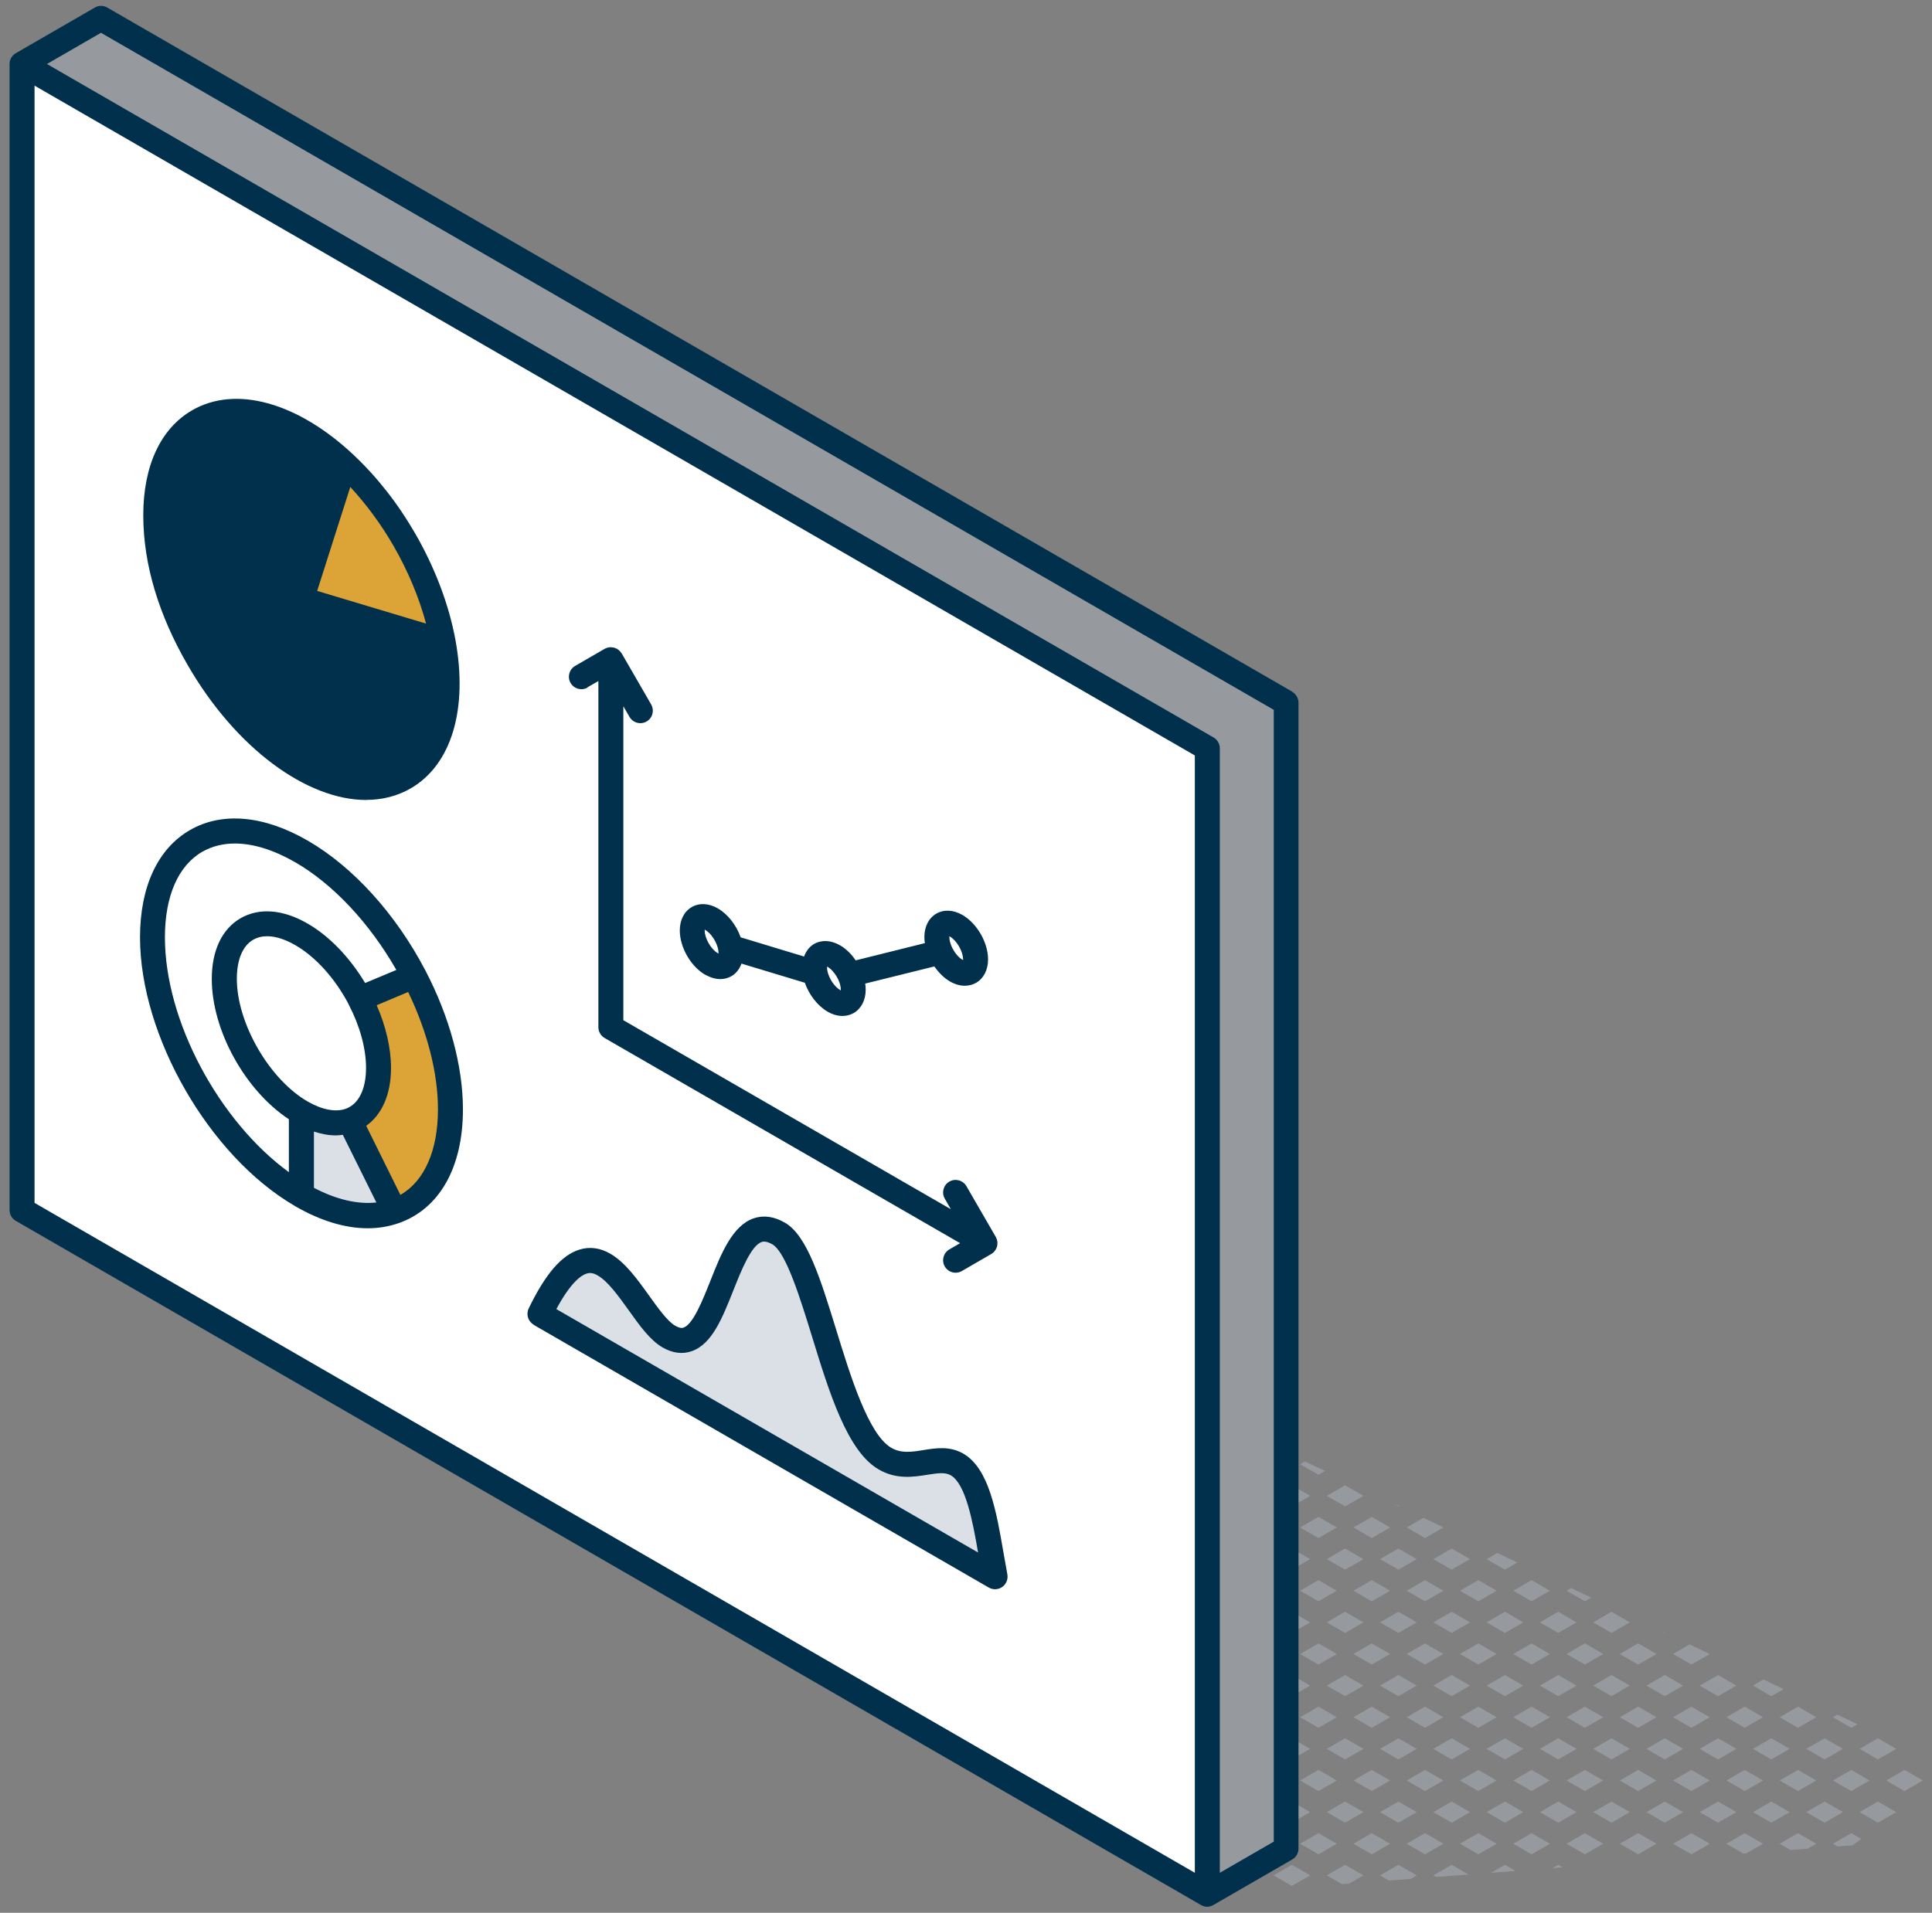 <svg xmlns="http://www.w3.org/2000/svg" id="Layer_1" data-name="Layer 1" viewBox="0 0 232.08 229.83"><rect x="0" y="0" width="232.08" height="229.83" fill="#808080" stroke="none"/><defs><style>      .cls-1 {        fill: #dca436;      }      .cls-1, .cls-2, .cls-3, .cls-4, .cls-5 {        stroke-width: 0px;      }      .cls-2 {        fill: #969a9e;      }      .cls-3 {        fill: #dae0e5;      }      .cls-4 {        fill: #00304c;      }      .cls-5 {        fill: #fff;      }    </style></defs><g><polygon class="cls-2" points="228.78 212.66 230.98 213.93 230.98 213.93 228.78 212.66"></polygon><polygon class="cls-2" points="226.58 213.93 226.58 213.93 228.78 212.66 226.58 213.93"></polygon><polygon class="cls-2" points="227.78 210.13 225.58 208.86 223.38 210.13 225.58 211.4 227.78 210.13"></polygon><polygon class="cls-2" points="223.38 217.73 225.58 219 227.78 217.73 225.58 216.46 223.38 217.73"></polygon><polygon class="cls-2" points="226.58 213.93 228.78 215.2 226.58 213.93 226.58 213.93"></polygon><polygon class="cls-2" points="230.98 213.93 230.98 213.93 228.78 215.2 230.98 213.93"></polygon><polygon class="cls-2" points="226.58 213.93 228.78 215.2 230.98 213.93 228.78 212.66 226.58 213.93"></polygon><polygon class="cls-2" points="220.71 206.02 220.71 206.02 220.18 206.33 220.71 206.02"></polygon><polygon class="cls-2" points="215.98 205.06 213.78 206.33 214.58 205.87 215.98 205.06"></polygon><polygon class="cls-2" points="220.18 213.93 220.18 213.93 222.38 212.66 220.18 213.93"></polygon><polygon class="cls-2" points="224.58 213.93 222.38 212.66 224.58 213.93 224.58 213.93"></polygon><polygon class="cls-2" points="219.18 211.4 221.38 210.13 219.18 208.86 216.98 210.13 219.18 211.4"></polygon><polygon class="cls-2" points="213.78 213.93 215.98 212.66 213.78 213.93 213.78 213.93 213.78 213.93 213.78 213.93"></polygon><polygon class="cls-2" points="220.18 206.33 222.38 207.6 223.12 207.17 220.71 206.02 220.18 206.33"></polygon><polygon class="cls-2" points="213.78 206.33 214.58 205.87 213.78 206.33 215.98 207.6 213.78 206.33"></polygon><polygon class="cls-2" points="220.18 221.53 222.38 220.26 223.58 220.96 223.58 220.96 222.38 220.26 220.18 221.53"></polygon><polygon class="cls-2" points="216.98 217.73 219.18 219 221.38 217.73 219.18 216.46 216.98 217.73"></polygon><polygon class="cls-2" points="215.98 220.26 213.78 221.53 214.58 221.07 215.98 220.26"></polygon><polygon class="cls-2" points="224.58 213.93 222.38 215.2 224.58 213.93 224.58 213.93"></polygon><polygon class="cls-2" points="220.18 213.93 222.38 215.2 220.18 213.93 220.18 213.93"></polygon><polygon class="cls-2" points="222.38 212.66 220.18 213.93 222.38 215.2 224.58 213.93 222.38 212.66"></polygon><polygon class="cls-2" points="213.78 213.93 213.78 213.93 213.78 213.93 215.98 215.2 213.78 213.93 213.78 213.93"></polygon><rect class="cls-2" x="213.78" y="213.93" width="0" height="0"></rect><polygon class="cls-2" points="223.58 220.96 222.38 220.26 220.18 221.53 220.74 221.85 222.52 221.72 223.58 220.96"></polygon><polygon class="cls-2" points="213.78 221.53 214.58 221.07 213.78 221.53 215.08 222.28 215.08 222.28 213.78 221.53"></polygon><polygon class="cls-2" points="215.98 205.06 218.18 206.33 215.98 205.06 214.58 205.87 215.98 205.06"></polygon><polygon class="cls-2" points="214.58 205.87 213.78 206.33 215.98 205.06 214.58 205.87"></polygon><polygon class="cls-2" points="212.78 203.8 214.25 202.95 211.84 201.8 210.58 202.53 212.78 203.8"></polygon><polygon class="cls-2" points="218.18 213.93 215.98 212.66 218.18 213.93 218.18 213.93"></polygon><polygon class="cls-2" points="213.78 213.93 215.98 212.66 213.78 213.93 213.78 213.93"></polygon><polygon class="cls-2" points="213.78 213.93 215.98 212.66 213.78 213.93 213.78 213.93"></polygon><polygon class="cls-2" points="212.78 211.4 214.98 210.13 212.78 208.86 210.58 210.13 212.78 211.4"></polygon><polygon class="cls-2" points="213.78 206.33 215.98 207.6 218.18 206.33 215.98 205.06 213.78 206.33"></polygon><polygon class="cls-2" points="215.98 220.26 218.18 221.53 215.98 220.26 214.58 221.07 215.98 220.26"></polygon><polygon class="cls-2" points="213.78 221.53 215.98 220.26 214.58 221.07 213.78 221.53"></polygon><polygon class="cls-2" points="210.58 217.73 212.78 219 214.98 217.73 212.78 216.46 210.58 217.73"></polygon><polygon class="cls-2" points="218.18 213.93 215.98 215.2 218.18 213.93 218.18 213.93"></polygon><polygon class="cls-2" points="213.78 213.93 215.98 215.2 213.78 213.93 213.78 213.93"></polygon><polygon class="cls-2" points="213.78 213.93 215.98 215.2 213.78 213.93 213.78 213.93"></polygon><polygon class="cls-2" points="215.98 212.66 213.78 213.93 215.98 215.2 218.18 213.93 215.98 212.66"></polygon><polygon class="cls-2" points="215.98 220.26 213.78 221.53 215.08 222.28 217.14 222.13 218.18 221.53 215.98 220.26"></polygon><polygon class="cls-2" points="209.58 205.06 211.78 206.33 209.58 205.06 207.38 206.33 209.58 205.06"></polygon><polygon class="cls-2" points="208.58 202.53 206.38 201.26 204.18 202.53 206.38 203.8 208.58 202.53"></polygon><polygon class="cls-2" points="207.38 213.93 207.38 213.93 209.58 212.66 207.38 213.93"></polygon><polygon class="cls-2" points="211.78 213.93 209.58 212.66 211.78 213.93 211.78 213.93"></polygon><polygon class="cls-2" points="208.58 210.13 206.38 208.86 204.18 210.13 206.38 211.4 208.58 210.13"></polygon><polygon class="cls-2" points="207.38 206.33 209.58 207.6 211.78 206.33 209.58 205.06 207.38 206.33"></polygon><polygon class="cls-2" points="211.78 221.53 209.58 220.26 207.38 221.53 209.58 220.26 211.78 221.53"></polygon><polygon class="cls-2" points="204.18 217.73 206.38 219 208.58 217.73 206.38 216.46 204.18 217.73"></polygon><polygon class="cls-2" points="211.78 213.93 209.58 215.2 211.78 213.93 211.78 213.93"></polygon><polygon class="cls-2" points="207.38 213.93 209.58 215.2 207.38 213.93 207.38 213.93"></polygon><polygon class="cls-2" points="209.58 212.66 207.38 213.93 209.58 215.2 211.78 213.93 209.58 212.66"></polygon><polygon class="cls-2" points="209.58 220.26 207.38 221.53 209.43 222.72 209.77 222.69 211.78 221.53 209.58 220.26"></polygon><rect class="cls-2" x="200.82" y="198.16" width="2.3" transform="translate(-72.02 127.53) rotate(-30)"></rect><rect class="cls-2" x="205.37" y="198.73" width="0" height="0"></rect><polygon class="cls-2" points="200.01 196.18 199.58 195.97 199.98 196.2 200.01 196.18"></polygon><polygon class="cls-2" points="203.18 205.06 205.38 206.33 203.18 205.06 200.98 206.33 203.18 205.06"></polygon><polygon class="cls-2" points="199.98 203.8 202.18 202.53 199.98 201.26 197.78 202.53 199.98 203.8"></polygon><polygon class="cls-2" points="205.38 198.73 205.38 198.73 203.18 200 205.38 198.73"></polygon><polygon class="cls-2" points="200.98 198.73 203.18 200 200.98 198.73 200.98 198.73"></polygon><polygon class="cls-2" points="202.96 197.58 200.98 198.73 203.18 200 205.38 198.73 205.37 198.73 202.96 197.58"></polygon><polygon class="cls-2" points="200.98 213.93 200.98 213.93 203.18 212.66 200.98 213.93"></polygon><polygon class="cls-2" points="203.18 212.66 205.38 213.93 205.38 213.93 203.18 212.66"></polygon><polygon class="cls-2" points="202.18 210.13 199.98 208.86 197.78 210.13 199.98 211.4 202.18 210.13"></polygon><polygon class="cls-2" points="200.98 206.33 203.18 207.6 205.38 206.33 203.18 205.06 200.98 206.33"></polygon><polygon class="cls-2" points="200.98 221.53 203.18 220.26 205.38 221.53 203.18 220.26 200.98 221.53"></polygon><polygon class="cls-2" points="199.98 216.46 197.78 217.73 199.98 219 202.18 217.73 199.98 216.46"></polygon><polygon class="cls-2" points="205.38 213.93 205.38 213.93 203.18 215.2 205.38 213.93"></polygon><polygon class="cls-2" points="200.98 213.93 203.18 215.2 200.98 213.93 200.98 213.93"></polygon><polygon class="cls-2" points="200.98 213.93 203.18 215.2 205.38 213.93 203.18 212.66 200.98 213.93"></polygon><polygon class="cls-2" points="200.98 221.53 203.18 222.8 205.38 221.53 203.18 220.26 200.98 221.53"></polygon><polygon class="cls-2" points="198.98 198.73 198.98 198.73 198.98 198.73 196.78 197.46 198.98 198.73 198.98 198.73"></polygon><polygon class="cls-2" points="194.58 198.73 196.78 197.46 194.58 198.73 194.58 198.73"></polygon><polygon class="cls-2" points="198.98 198.73 196.78 197.46 198.98 198.73 198.98 198.73"></polygon><polygon class="cls-2" points="195.78 194.93 193.58 193.66 191.38 194.93 193.58 196.2 195.78 194.93"></polygon><polygon class="cls-2" points="198.98 206.33 196.78 205.06 198.17 205.87 198.98 206.33"></polygon><polygon class="cls-2" points="198.17 205.87 196.78 205.06 194.58 206.33 196.78 205.06 198.17 205.87"></polygon><polygon class="cls-2" points="191.38 202.53 193.58 203.8 195.78 202.53 193.58 201.26 191.38 202.53"></polygon><polygon class="cls-2" points="198.98 198.73 196.78 200 198.98 198.73 198.98 198.73 198.98 198.73 198.98 198.73"></polygon><polygon class="cls-2" points="194.58 198.73 196.78 200 194.58 198.73 194.58 198.73"></polygon><polygon class="cls-2" points="198.98 198.73 196.78 200 198.98 198.73 198.98 198.73"></polygon><polygon class="cls-2" points="198.98 198.73 196.78 197.46 198.98 198.73 198.98 198.73"></polygon><polygon class="cls-2" points="198.98 198.73 196.78 200 198.98 198.73 198.98 198.73"></polygon><polygon class="cls-2" points="196.78 200 198.98 198.73 196.78 197.46 194.58 198.73 196.78 200"></polygon><polygon class="cls-2" points="196.78 212.66 198.98 213.93 198.98 213.93 198.98 213.93 198.98 213.93 196.78 212.66"></polygon><polygon class="cls-2" points="194.58 213.93 194.58 213.93 196.78 212.66 194.58 213.93"></polygon><polygon class="cls-2" points="198.98 213.93 196.78 212.66 198.98 213.93 198.98 213.93"></polygon><polygon class="cls-2" points="195.78 210.13 193.58 208.86 191.38 210.13 193.58 211.4 195.78 210.13"></polygon><polygon class="cls-2" points="198.98 206.33 196.78 207.6 198.98 206.33 198.17 205.87 198.98 206.33"></polygon><polygon class="cls-2" points="196.78 205.06 198.98 206.33 198.17 205.87 196.78 205.06"></polygon><polygon class="cls-2" points="198.98 206.33 196.78 205.06 194.58 206.33 196.78 207.6 198.98 206.33"></polygon><polygon class="cls-2" points="198.17 221.07 198.98 221.53 196.78 220.26 198.17 221.07"></polygon><polygon class="cls-2" points="198.17 221.07 196.78 220.26 194.58 221.53 196.78 220.26 198.17 221.07"></polygon><polygon class="cls-2" points="193.58 216.46 191.38 217.73 193.58 219 195.78 217.73 193.58 216.46"></polygon><polygon class="cls-2" points="198.98 213.93 196.78 215.2 198.98 213.93 198.98 213.93 198.98 213.93 198.98 213.93"></polygon><polygon class="cls-2" points="198.98 213.93 196.78 215.2 198.98 213.93 198.98 213.93"></polygon><polygon class="cls-2" points="194.58 213.93 196.78 215.2 194.58 213.93 194.58 213.93"></polygon><polygon class="cls-2" points="198.98 213.93 196.78 212.66 198.98 213.93 198.98 213.93"></polygon><polygon class="cls-2" points="198.98 213.93 196.78 215.2 198.98 213.93 198.98 213.93"></polygon><polygon class="cls-2" points="196.78 212.66 194.58 213.93 196.78 215.2 198.98 213.93 196.78 212.66"></polygon><polygon class="cls-2" points="198.98 221.53 196.78 222.8 198.98 221.53 198.17 221.07 198.98 221.53"></polygon><polygon class="cls-2" points="198.98 221.53 198.17 221.07 196.78 220.26 198.98 221.53"></polygon><polygon class="cls-2" points="196.78 220.26 194.58 221.53 196.78 222.8 198.98 221.53 196.78 220.26"></polygon><polygon class="cls-2" points="188.18 198.73 190.38 197.46 188.18 198.73 188.18 198.73"></polygon><polygon class="cls-2" points="192.58 198.73 190.38 197.46 192.58 198.73 192.58 198.73"></polygon><polygon class="cls-2" points="187.18 196.2 189.38 194.93 187.18 193.66 184.98 194.93 187.18 196.2"></polygon><polygon class="cls-2" points="190.38 192.4 188.18 191.13 190.38 192.4 191.14 191.96 191.14 191.96 190.38 192.4"></polygon><polygon class="cls-2" points="190.38 192.4 191.14 191.96 188.73 190.81 188.18 191.13 190.38 192.4"></polygon><polygon class="cls-2" points="188.18 206.33 190.38 205.06 192.58 206.33 190.38 205.06 188.18 206.33"></polygon><polygon class="cls-2" points="184.98 202.53 187.18 203.8 189.38 202.53 187.18 201.26 184.98 202.53"></polygon><polygon class="cls-2" points="188.18 198.73 190.38 200 188.18 198.73 188.18 198.73"></polygon><polygon class="cls-2" points="192.58 198.73 192.58 198.73 190.38 200 192.58 198.73"></polygon><polygon class="cls-2" points="190.38 200 192.58 198.73 190.38 197.46 188.18 198.73 190.38 200"></polygon><polygon class="cls-2" points="190.38 212.66 192.58 213.93 192.58 213.93 190.38 212.66"></polygon><polygon class="cls-2" points="188.18 213.93 188.18 213.93 190.38 212.66 188.18 213.93"></polygon><polygon class="cls-2" points="189.38 210.13 187.18 208.86 184.98 210.13 187.18 211.4 189.38 210.13"></polygon><polygon class="cls-2" points="188.18 206.33 190.38 207.6 192.58 206.33 190.38 205.06 188.18 206.33"></polygon><polygon class="cls-2" points="188.18 221.53 190.38 220.26 192.58 221.53 190.38 220.26 188.18 221.53"></polygon><polygon class="cls-2" points="187.18 216.46 184.98 217.73 187.18 219 189.38 217.73 187.18 216.46"></polygon><polygon class="cls-2" points="188.18 213.93 190.38 215.2 188.18 213.93 188.18 213.93"></polygon><polygon class="cls-2" points="192.58 213.93 192.58 213.93 190.38 215.2 192.58 213.93"></polygon><polygon class="cls-2" points="188.18 213.93 190.38 215.2 192.58 213.93 190.38 212.66 188.18 213.93"></polygon><polygon class="cls-2" points="186.48 224.46 187.71 224.37 187.18 224.06 186.48 224.46"></polygon><polygon class="cls-2" points="188.18 221.53 190.38 222.8 192.58 221.53 190.38 220.26 188.18 221.53"></polygon><polygon class="cls-2" points="180.78 188.6 182.27 187.74 179.86 186.59 178.58 187.33 180.78 188.6"></polygon><polygon class="cls-2" points="181.78 198.73 181.78 198.73 183.98 197.46 181.78 198.73"></polygon><polygon class="cls-2" points="186.18 198.73 183.98 197.46 186.18 198.73 186.18 198.73"></polygon><polygon class="cls-2" points="180.78 196.2 182.98 194.93 180.78 193.66 178.58 194.93 180.78 196.2"></polygon><polygon class="cls-2" points="186.18 191.13 183.98 192.4 181.78 191.13 183.98 192.4 186.18 191.13"></polygon><polygon class="cls-2" points="186.18 191.13 183.98 189.86 181.78 191.13 183.98 192.4 186.18 191.13"></polygon><polygon class="cls-2" points="181.78 206.33 183.98 205.06 186.18 206.33 183.98 205.06 181.78 206.33"></polygon><polygon class="cls-2" points="178.58 202.53 180.78 203.8 182.98 202.53 180.78 201.26 178.58 202.53"></polygon><polygon class="cls-2" points="183.98 200 181.78 198.73 181.78 198.73 183.98 200"></polygon><polygon class="cls-2" points="186.18 198.73 186.18 198.73 183.98 200 186.18 198.73"></polygon><polygon class="cls-2" points="186.18 198.73 183.98 197.46 181.78 198.73 183.98 200 186.18 198.73"></polygon><polygon class="cls-2" points="181.78 213.93 181.78 213.93 183.98 212.66 181.78 213.93"></polygon><polygon class="cls-2" points="183.98 212.66 186.18 213.93 186.18 213.93 183.98 212.66"></polygon><polygon class="cls-2" points="182.98 210.13 180.78 208.86 178.58 210.13 180.78 211.4 182.98 210.13"></polygon><polygon class="cls-2" points="181.78 206.33 183.98 207.6 186.18 206.33 183.98 205.06 181.78 206.33"></polygon><polygon class="cls-2" points="181.78 221.53 183.98 220.26 186.18 221.53 183.98 220.26 181.78 221.53"></polygon><polygon class="cls-2" points="180.78 216.46 178.58 217.73 180.78 219 182.98 217.73 180.78 216.46"></polygon><polygon class="cls-2" points="181.78 213.93 183.98 215.2 181.78 213.93 181.78 213.93"></polygon><polygon class="cls-2" points="186.18 213.93 186.18 213.93 183.98 215.2 186.18 213.93"></polygon><polygon class="cls-2" points="181.78 213.93 183.98 215.2 186.18 213.93 183.98 212.66 181.78 213.93"></polygon><polygon class="cls-2" points="179.11 225.02 182.05 224.8 180.78 224.06 179.11 225.02"></polygon><polygon class="cls-2" points="181.78 221.53 183.98 222.8 186.18 221.53 183.98 220.26 181.78 221.53"></polygon><polygon class="cls-2" points="176.58 187.33 174.38 186.06 172.18 187.33 174.38 188.6 176.58 187.33"></polygon><polygon class="cls-2" points="175.38 198.73 175.38 198.73 177.58 197.46 175.38 198.73"></polygon><polygon class="cls-2" points="177.58 197.46 179.78 198.73 179.78 198.73 177.58 197.46"></polygon><polygon class="cls-2" points="172.18 194.93 174.38 196.2 176.58 194.93 174.38 193.66 172.18 194.93"></polygon><polygon class="cls-2" points="175.38 191.13 177.58 192.4 179.78 191.13 177.58 192.4 175.38 191.13"></polygon><polygon class="cls-2" points="177.58 192.4 179.78 191.13 177.58 189.86 175.38 191.13 177.58 192.4"></polygon><polygon class="cls-2" points="179.78 206.33 177.58 205.06 175.38 206.33 177.58 205.06 179.78 206.33"></polygon><polygon class="cls-2" points="176.58 202.53 174.38 201.26 172.18 202.53 174.38 203.8 176.58 202.53"></polygon><polygon class="cls-2" points="175.38 198.73 177.58 200 175.38 198.73 175.38 198.73"></polygon><polygon class="cls-2" points="179.78 198.73 179.78 198.73 177.58 200 179.78 198.73"></polygon><polygon class="cls-2" points="175.38 198.73 177.58 200 179.78 198.73 177.58 197.46 175.38 198.73"></polygon><polygon class="cls-2" points="175.38 213.93 175.38 213.93 177.58 212.66 175.38 213.93"></polygon><polygon class="cls-2" points="177.58 212.66 179.78 213.93 179.78 213.93 177.58 212.66"></polygon><polygon class="cls-2" points="176.58 210.13 174.38 208.86 172.18 210.13 174.38 211.4 176.58 210.13"></polygon><polygon class="cls-2" points="179.78 206.33 177.58 205.06 175.38 206.33 177.58 207.6 179.78 206.33"></polygon><polygon class="cls-2" points="175.38 221.53 177.58 220.26 179.78 221.53 177.58 220.26 175.38 221.53"></polygon><polygon class="cls-2" points="174.38 216.46 172.18 217.73 174.38 219 176.58 217.73 174.38 216.46"></polygon><polygon class="cls-2" points="175.38 213.93 177.58 215.2 175.38 213.93 175.38 213.93"></polygon><polygon class="cls-2" points="179.78 213.93 179.78 213.93 177.58 215.2 179.78 213.93"></polygon><polygon class="cls-2" points="175.38 213.93 177.58 215.2 179.78 213.93 177.58 212.66 175.38 213.93"></polygon><polygon class="cls-2" points="172.18 225.33 172.51 225.52 176.4 225.23 174.38 224.06 172.18 225.33"></polygon><polygon class="cls-2" points="175.38 221.53 177.58 222.8 179.78 221.53 177.58 220.26 175.38 221.53"></polygon><rect class="cls-2" x="168.82" y="182.95" width="2.32" transform="translate(-68.7 109.48) rotate(-30)"></rect><polygon class="cls-2" points="168.04 180.96 167.33 180.63 167.98 181 168.04 180.96"></polygon><polygon class="cls-2" points="167.98 188.6 170.18 187.33 167.98 186.06 165.78 187.33 167.98 188.6"></polygon><polygon class="cls-2" points="168.98 183.53 171.18 184.8 168.98 183.53 168.98 183.53"></polygon><polygon class="cls-2" points="168.98 183.53 171.18 184.8 173.38 183.53 173.11 183.38 170.99 182.37 168.98 183.53"></polygon><polygon class="cls-2" points="168.98 198.73 168.98 198.73 171.18 197.46 168.98 198.73"></polygon><polygon class="cls-2" points="173.38 198.73 173.38 198.73 171.18 197.46 173.38 198.73"></polygon><polygon class="cls-2" points="165.78 194.93 167.98 196.2 170.18 194.93 167.98 193.66 165.78 194.93"></polygon><polygon class="cls-2" points="168.98 191.13 171.18 192.4 173.38 191.13 171.18 192.4 168.98 191.13"></polygon><polygon class="cls-2" points="171.18 192.4 173.38 191.13 171.18 189.86 168.98 191.13 171.18 192.4"></polygon><polygon class="cls-2" points="173.38 206.33 171.18 205.06 168.98 206.33 171.18 205.06 173.38 206.33"></polygon><polygon class="cls-2" points="170.18 202.53 167.98 201.26 165.78 202.53 167.98 203.8 170.18 202.53"></polygon><polygon class="cls-2" points="173.38 198.73 173.38 198.73 171.18 200 173.38 198.73"></polygon><polygon class="cls-2" points="168.98 198.73 171.18 200 168.98 198.73 168.98 198.73"></polygon><polygon class="cls-2" points="168.98 198.73 171.18 200 173.38 198.73 171.18 197.46 168.98 198.73"></polygon><polygon class="cls-2" points="171.18 212.66 173.38 213.93 173.38 213.93 171.18 212.66"></polygon><polygon class="cls-2" points="168.98 213.93 168.98 213.93 171.18 212.66 168.98 213.93"></polygon><polygon class="cls-2" points="170.18 210.13 167.98 208.86 165.78 210.13 167.98 211.4 170.18 210.13"></polygon><polygon class="cls-2" points="173.38 206.33 171.18 205.06 168.98 206.33 171.18 207.6 173.38 206.33"></polygon><polygon class="cls-2" points="168.98 221.53 171.18 220.26 173.38 221.53 171.18 220.26 168.98 221.53"></polygon><polygon class="cls-2" points="167.98 216.46 165.78 217.73 167.98 219 170.18 217.73 167.98 216.46"></polygon><polygon class="cls-2" points="173.38 213.93 173.38 213.93 171.18 215.2 173.38 213.93"></polygon><polygon class="cls-2" points="168.98 213.93 171.18 215.2 168.98 213.93 168.98 213.93"></polygon><polygon class="cls-2" points="168.98 213.93 171.18 215.2 173.38 213.93 171.18 212.66 168.98 213.93"></polygon><polygon class="cls-2" points="167.98 224.06 165.78 225.33 166.85 225.95 169.44 225.76 170.18 225.33 167.98 224.06"></polygon><polygon class="cls-2" points="168.98 221.53 171.18 222.8 173.38 221.53 171.18 220.26 168.98 221.53"></polygon><polygon class="cls-2" points="162.58 183.53 164.78 182.26 162.58 183.53 162.58 183.53"></polygon><polygon class="cls-2" points="163.78 179.73 161.58 178.46 159.38 179.73 161.58 181 163.78 179.73"></polygon><polygon class="cls-2" points="157.57 182.73 158.38 182.26 156.18 183.53 157.57 182.73"></polygon><polygon class="cls-2" points="156.75 175.6 156.75 175.6 156.18 175.93 156.75 175.6"></polygon><polygon class="cls-2" points="158.38 177.2 158.38 177.2 156.18 175.93 158.38 177.2"></polygon><polygon class="cls-2" points="159.38 187.33 161.58 188.6 163.78 187.33 161.58 186.06 159.38 187.33"></polygon><polygon class="cls-2" points="162.58 183.53 164.78 184.8 162.58 183.53 162.58 183.53"></polygon><polygon class="cls-2" points="164.78 184.8 166.98 183.53 164.78 182.26 162.58 183.53 164.78 184.8"></polygon><polygon class="cls-2" points="156.18 183.53 158.38 184.8 157.57 184.34 156.18 183.53"></polygon><polygon class="cls-2" points="158.38 184.8 158.38 184.8 157.57 184.34 158.38 184.8"></polygon><polygon class="cls-2" points="158.38 182.26 158.38 182.26 157.57 182.73 158.38 182.26"></polygon><polygon class="cls-2" points="164.78 197.46 166.98 198.73 166.98 198.73 164.78 197.46"></polygon><polygon class="cls-2" points="162.58 198.73 162.58 198.73 164.78 197.46 162.58 198.73"></polygon><polygon class="cls-2" points="159.38 194.93 161.58 196.2 163.78 194.93 161.58 193.66 159.38 194.93"></polygon><polygon class="cls-2" points="158.38 197.46 156.18 198.73 157.57 197.93 158.38 197.46"></polygon><polygon class="cls-2" points="162.58 191.13 164.78 192.4 166.98 191.13 164.78 192.4 162.58 191.13"></polygon><polygon class="cls-2" points="162.58 191.13 164.78 192.4 166.98 191.13 164.78 189.86 162.58 191.13"></polygon><polygon class="cls-2" points="158.38 192.4 158.38 192.4 156.18 191.13 158.38 192.4"></polygon><polygon class="cls-2" points="158.38 189.86 156.18 191.13 158.38 189.86 158.38 189.86"></polygon><polygon class="cls-2" points="166.98 206.33 164.78 205.06 162.58 206.33 164.78 205.06 166.98 206.33"></polygon><polygon class="cls-2" points="163.78 202.53 161.58 201.26 159.38 202.53 161.58 203.8 163.78 202.53"></polygon><polygon class="cls-2" points="158.38 205.06 156.18 206.33 158.38 205.06 158.38 205.06"></polygon><polygon class="cls-2" points="166.98 198.73 166.98 198.73 164.78 200 166.98 198.73"></polygon><polygon class="cls-2" points="162.58 198.73 164.78 200 162.58 198.73 162.58 198.73"></polygon><polygon class="cls-2" points="162.58 198.73 164.78 200 166.98 198.73 164.78 197.46 162.58 198.73"></polygon><polygon class="cls-2" points="156.18 198.73 158.38 200 157.57 199.54 156.18 198.73"></polygon><polygon class="cls-2" points="157.57 199.54 158.38 200 158.38 200 157.57 199.54"></polygon><polygon class="cls-2" points="158.38 197.46 158.38 197.46 157.57 197.93 158.38 197.46"></polygon><polygon class="cls-2" points="164.78 212.66 166.98 213.93 166.98 213.93 164.78 212.66"></polygon><polygon class="cls-2" points="162.58 213.93 162.58 213.93 164.78 212.66 162.58 213.93"></polygon><polygon class="cls-2" points="163.78 210.13 161.58 208.86 159.38 210.13 161.58 211.4 163.78 210.13"></polygon><polygon class="cls-2" points="158.38 212.66 156.18 213.93 157.57 213.13 158.38 212.66"></polygon><polygon class="cls-2" points="166.98 206.33 164.78 205.06 162.58 206.33 164.78 207.6 166.98 206.33"></polygon><polygon class="cls-2" points="158.38 207.6 156.18 206.33 158.38 207.6 158.38 207.6"></polygon><polygon class="cls-2" points="162.58 221.53 164.78 220.26 166.98 221.53 164.78 220.26 162.58 221.53"></polygon><polygon class="cls-2" points="161.58 216.46 159.38 217.73 161.58 219 163.78 217.73 161.58 216.46"></polygon><polygon class="cls-2" points="158.38 220.26 156.18 221.53 158.38 220.26 158.38 220.26"></polygon><polygon class="cls-2" points="162.58 213.93 164.78 215.2 162.58 213.93 162.58 213.93"></polygon><polygon class="cls-2" points="166.98 213.93 166.98 213.93 164.78 215.2 166.98 213.93"></polygon><polygon class="cls-2" points="162.58 213.93 164.78 215.2 166.98 213.93 164.78 212.66 162.58 213.93"></polygon><polygon class="cls-2" points="156.18 213.93 158.38 215.2 157.57 214.74 156.18 213.93"></polygon><polygon class="cls-2" points="157.57 214.74 158.38 215.2 158.38 215.2 157.57 214.74"></polygon><polygon class="cls-2" points="158.38 212.66 158.38 212.66 157.57 213.13 158.38 212.66"></polygon><polygon class="cls-2" points="161.58 224.06 159.38 225.33 161.2 226.38 162.07 226.32 163.78 225.33 161.58 224.06"></polygon><polygon class="cls-2" points="162.58 221.53 164.78 222.8 166.98 221.53 164.78 220.26 162.58 221.53"></polygon><polygon class="cls-2" points="158.38 222.8 158.38 222.8 156.18 221.53 158.38 222.8"></polygon><polygon class="cls-2" points="157.57 182.73 156.18 183.53 156.18 183.53 157.57 182.73"></polygon><polygon class="cls-2" points="156.18 183.53 156.18 183.53 158.38 182.26 158.38 182.26 157.57 182.73 156.18 183.53"></polygon><polygon class="cls-2" points="155.18 181 157.38 179.73 155.18 178.46 152.98 179.73 155.18 181"></polygon><rect class="cls-2" x="158.77" y="176.52" width="0" height=".91"></rect><polygon class="cls-2" points="156.75 175.6 156.18 175.93 158.38 177.2 159.17 176.74 156.75 175.6"></polygon><polygon class="cls-2" points="152.98 187.33 155.18 188.6 157.38 187.33 155.18 186.06 152.98 187.33"></polygon><polygon class="cls-2" points="156.18 183.53 156.18 183.53 157.57 184.34 156.18 183.53"></polygon><polygon class="cls-2" points="156.18 183.53 156.18 183.53 157.57 184.34 158.38 184.8 158.38 184.8 156.18 183.53"></polygon><polygon class="cls-2" points="160.58 183.53 158.38 182.26 158.38 182.26 160.58 183.53"></polygon><polygon class="cls-2" points="158.38 184.8 160.58 183.53 158.38 184.8 158.38 184.8"></polygon><polygon class="cls-2" points="156.18 183.53 158.38 184.8 160.58 183.53 158.38 182.26 156.18 183.53"></polygon><polygon class="cls-2" points="159.18 197.93 160.58 198.73 158.38 197.46 159.18 197.93"></polygon><polygon class="cls-2" points="157.57 197.93 156.18 198.73 156.18 198.73 157.57 197.93"></polygon><polygon class="cls-2" points="160.58 198.73 160.58 198.73 159.18 197.93 160.58 198.73"></polygon><polygon class="cls-2" points="158.38 197.46 157.57 197.93 156.18 198.73 156.18 198.73 158.38 197.46 158.38 197.46"></polygon><polygon class="cls-2" points="157.38 194.93 155.18 193.66 152.98 194.93 155.18 196.2 157.38 194.93"></polygon><polygon class="cls-2" points="158.38 192.4 160.58 191.13 158.38 192.4 158.38 192.4"></polygon><polygon class="cls-2" points="158.38 192.4 158.38 192.4 156.18 191.13 158.38 192.4 160.58 191.13 158.38 192.4 158.38 192.4"></polygon><polygon class="cls-2" points="158.38 192.4 156.18 191.13 158.38 192.4 158.38 192.4"></polygon><polygon class="cls-2" points="158.38 189.86 160.58 191.13 158.38 189.86 158.38 189.86"></polygon><polygon class="cls-2" points="158.38 192.4 160.58 191.13 158.38 192.4 158.38 192.4"></polygon><polygon class="cls-2" points="156.18 191.13 158.38 192.4 160.58 191.13 158.38 189.86 156.18 191.13"></polygon><polygon class="cls-2" points="158.38 205.06 158.38 205.06 160.58 206.33 158.38 205.06"></polygon><polygon class="cls-2" points="158.38 205.06 158.38 205.06 160.58 206.33 158.38 205.06 156.18 206.33 158.38 205.06 158.38 205.06"></polygon><polygon class="cls-2" points="158.38 205.06 156.18 206.33 158.38 205.06 158.38 205.06"></polygon><polygon class="cls-2" points="155.18 203.8 157.38 202.53 155.18 201.26 152.98 202.53 155.18 203.8"></polygon><polygon class="cls-2" points="158.38 200 160.58 198.73 159.18 199.54 158.38 200"></polygon><polygon class="cls-2" points="156.18 198.73 156.18 198.73 157.57 199.54 156.18 198.73"></polygon><polygon class="cls-2" points="159.18 199.54 160.58 198.73 160.58 198.73 159.18 199.54"></polygon><polygon class="cls-2" points="156.18 198.73 157.57 199.54 158.38 200 158.38 200 156.18 198.73 156.18 198.73"></polygon><polygon class="cls-2" points="158.38 200 158.38 200 159.18 199.54 158.38 200"></polygon><polygon class="cls-2" points="159.18 197.93 158.38 197.46 158.38 197.46 159.18 197.93"></polygon><polygon class="cls-2" points="158.38 197.46 160.58 198.73 160.58 198.73 159.18 197.93 158.38 197.46 158.38 197.46"></polygon><polygon class="cls-2" points="158.38 200 159.18 199.54 160.58 198.73 160.58 198.73 158.38 200 158.38 200"></polygon><polygon class="cls-2" points="156.18 198.73 158.38 200 160.58 198.73 158.38 197.46 156.18 198.73"></polygon><polygon class="cls-2" points="160.58 213.93 158.38 212.66 159.18 213.13 160.58 213.93"></polygon><polygon class="cls-2" points="160.58 213.93 160.58 213.93 159.18 213.13 160.58 213.93"></polygon><polygon class="cls-2" points="157.57 213.13 156.18 213.93 156.18 213.93 157.57 213.13"></polygon><polygon class="cls-2" points="158.38 212.66 157.57 213.13 156.18 213.93 156.18 213.93 158.38 212.66 158.38 212.66"></polygon><polygon class="cls-2" points="155.18 211.4 157.38 210.13 155.18 208.86 152.98 210.13 155.18 211.4"></polygon><polygon class="cls-2" points="158.38 207.6 160.58 206.33 158.38 207.6 158.38 207.6"></polygon><polygon class="cls-2" points="158.38 205.06 160.58 206.33 158.38 205.06 158.38 205.06"></polygon><polygon class="cls-2" points="160.58 206.33 158.38 205.06 156.18 206.33 158.38 207.6 160.58 206.33"></polygon><polygon class="cls-2" points="158.38 220.26 160.58 221.53 158.38 220.26 158.38 220.26"></polygon><polygon class="cls-2" points="156.18 221.53 158.38 220.26 158.38 220.26 158.38 220.26 160.58 221.53 158.38 220.26 156.18 221.53"></polygon><polygon class="cls-2" points="158.38 220.26 156.18 221.53 158.38 220.26 158.38 220.26"></polygon><polygon class="cls-2" points="157.38 217.73 155.18 216.46 152.98 217.73 155.18 219 157.38 217.73"></polygon><polygon class="cls-2" points="158.38 215.2 160.58 213.93 159.18 214.74 158.38 215.2"></polygon><polygon class="cls-2" points="159.18 214.74 160.58 213.93 160.58 213.93 159.18 214.74"></polygon><polygon class="cls-2" points="156.18 213.93 156.18 213.93 157.57 214.74 156.18 213.93"></polygon><polygon class="cls-2" points="156.18 213.93 157.57 214.74 158.38 215.2 158.38 215.2 156.18 213.93 156.18 213.93"></polygon><polygon class="cls-2" points="159.18 213.13 158.38 212.66 158.38 212.66 159.18 213.13"></polygon><polygon class="cls-2" points="158.38 215.2 158.38 215.2 159.18 214.74 158.38 215.2"></polygon><polygon class="cls-2" points="158.38 212.66 158.38 212.66 160.58 213.93 160.58 213.93 159.18 213.13 158.38 212.66"></polygon><polygon class="cls-2" points="158.38 215.2 159.18 214.74 160.58 213.93 160.58 213.93 158.38 215.2 158.38 215.2"></polygon><polygon class="cls-2" points="156.18 213.93 158.38 215.2 160.58 213.93 158.38 212.66 156.18 213.93"></polygon><polygon class="cls-2" points="152.98 225.33 155.18 226.6 157.38 225.33 155.18 224.06 152.98 225.33"></polygon><polygon class="cls-2" points="158.38 222.8 160.58 221.53 158.38 222.8 158.38 222.8"></polygon><polygon class="cls-2" points="158.38 220.26 160.58 221.53 158.38 220.26 158.38 220.26"></polygon><polygon class="cls-2" points="156.18 221.53 158.38 222.8 160.58 221.53 158.38 220.26 156.18 221.53"></polygon><polygon class="cls-2" points="148.78 173.4 150.3 172.52 147.88 171.38 146.58 172.13 148.78 173.4"></polygon><polygon class="cls-2" points="149.78 183.53 149.78 183.53 151.98 182.26 149.78 183.53"></polygon><polygon class="cls-2" points="148.78 181 150.98 179.73 148.78 178.46 146.58 179.73 148.78 181"></polygon><polygon class="cls-2" points="154.18 175.93 151.98 174.66 149.78 175.93 151.98 177.2 154.18 175.93"></polygon><polygon class="cls-2" points="146.58 187.33 148.78 188.6 150.98 187.33 148.78 186.06 146.58 187.33"></polygon><polygon class="cls-2" points="151.98 184.8 149.78 183.53 149.78 183.53 151.98 184.8"></polygon><polygon class="cls-2" points="154.18 183.53 151.98 182.26 149.78 183.53 151.98 184.8 154.18 183.53"></polygon><polygon class="cls-2" points="154.18 198.73 151.98 197.46 154.18 198.73 154.18 198.73"></polygon><polygon class="cls-2" points="149.78 198.73 149.78 198.73 151.98 197.46 149.78 198.73"></polygon><polygon class="cls-2" points="148.78 196.2 150.98 194.93 148.78 193.66 146.58 194.93 148.78 196.2"></polygon><polygon class="cls-2" points="149.78 191.13 151.98 192.4 154.18 191.13 151.98 192.4 149.78 191.13"></polygon><polygon class="cls-2" points="149.78 191.13 151.98 192.4 154.18 191.13 151.98 189.86 149.78 191.13"></polygon><polygon class="cls-2" points="151.98 205.06 154.18 206.33 151.98 205.06 149.78 206.33 151.98 205.06"></polygon><polygon class="cls-2" points="150.98 202.53 148.78 201.26 146.58 202.53 148.78 203.8 150.98 202.53"></polygon><polygon class="cls-2" points="151.98 200 149.78 198.73 149.78 198.73 151.98 200"></polygon><polygon class="cls-2" points="154.18 198.73 154.18 198.73 151.98 200 154.18 198.73"></polygon><polygon class="cls-2" points="154.18 198.73 151.98 197.46 149.78 198.73 151.98 200 154.18 198.73"></polygon><polygon class="cls-2" points="149.78 213.93 149.78 213.93 151.98 212.66 149.78 213.93"></polygon><polygon class="cls-2" points="154.18 213.93 151.98 212.66 154.18 213.93 154.18 213.93"></polygon><polygon class="cls-2" points="150.98 210.13 148.78 208.86 146.58 210.13 148.78 211.4 150.98 210.13"></polygon><polygon class="cls-2" points="149.78 206.33 151.98 207.6 154.18 206.33 151.98 205.06 149.78 206.33"></polygon><polygon class="cls-2" points="154.18 221.53 151.98 220.26 149.78 221.53 151.98 220.26 154.18 221.53"></polygon><polygon class="cls-2" points="150.98 217.73 148.78 216.46 146.58 217.73 148.78 219 150.98 217.73"></polygon><polygon class="cls-2" points="154.18 213.93 154.18 213.93 151.98 215.2 154.18 213.93"></polygon><polygon class="cls-2" points="151.98 215.2 149.78 213.93 149.78 213.93 151.98 215.2"></polygon><polygon class="cls-2" points="154.18 213.93 151.98 212.66 149.78 213.93 151.98 215.2 154.18 213.93"></polygon><polygon class="cls-2" points="146.58 225.33 148.78 226.6 150.98 225.33 148.78 224.06 146.58 225.33"></polygon><polygon class="cls-2" points="151.98 220.26 149.78 221.53 151.98 222.8 154.18 221.53 151.98 220.26"></polygon><polygon class="cls-2" points="141.38 168.33 140.86 168.03 140.86 168.03 141.38 168.33"></polygon><polygon class="cls-2" points="144.58 172.13 142.38 170.86 140.83 171.75 140.89 172.54 142.38 173.4 144.58 172.13"></polygon><polygon class="cls-2" points="140.86 168.03 140.54 167.88 140.61 168.77 141.38 168.33 140.86 168.03"></polygon><polygon class="cls-2" points="143.38 183.53 143.38 183.53 145.58 182.26 143.38 183.53"></polygon><polygon class="cls-2" points="144.58 179.73 142.38 178.46 141.38 179.04 141.49 180.49 142.38 181 144.58 179.73"></polygon><polygon class="cls-2" points="147.78 175.93 145.58 174.66 143.38 175.93 145.58 177.2 147.78 175.93"></polygon><polygon class="cls-2" points="141.13 175.79 141.15 176.06 141.38 175.93 141.13 175.79"></polygon><polygon class="cls-2" points="144.58 187.33 142.38 186.06 141.93 186.32 142.09 188.43 142.38 188.6 144.58 187.33"></polygon><polygon class="cls-2" points="143.38 183.53 143.38 183.53 145.58 184.8 143.38 183.53"></polygon><polygon class="cls-2" points="147.78 183.53 145.58 182.26 143.38 183.53 145.58 184.8 147.78 183.53"></polygon><polygon class="cls-2" points="147.78 198.73 145.58 197.46 147.78 198.73 147.78 198.73"></polygon><polygon class="cls-2" points="143.38 198.73 143.38 198.73 145.58 197.46 143.38 198.73"></polygon><polygon class="cls-2" points="142.48 193.72 142.66 196.04 144.58 194.93 142.48 193.72"></polygon><polygon class="cls-2" points="147.78 191.13 145.58 192.4 143.38 191.13 145.58 192.4 147.78 191.13"></polygon><polygon class="cls-2" points="147.78 191.13 145.58 189.86 143.38 191.13 145.58 192.4 147.78 191.13"></polygon><polygon class="cls-2" points="145.58 205.06 147.78 206.33 145.58 205.06 143.43 206.3 143.43 206.3 145.58 205.06"></polygon><polygon class="cls-2" points="143.08 201.67 143.2 203.32 144.58 202.53 143.08 201.67"></polygon><polygon class="cls-2" points="143.38 198.73 145.58 200 143.38 198.73 143.38 198.73"></polygon><polygon class="cls-2" points="147.78 198.73 145.58 200 147.78 198.73 147.78 198.73"></polygon><polygon class="cls-2" points="145.58 197.46 143.38 198.73 145.58 200 147.78 198.73 145.58 197.46"></polygon><polygon class="cls-2" points="147.78 213.93 145.58 212.66 147.78 213.93 147.78 213.93"></polygon><polygon class="cls-2" points="145.58 212.66 143.98 213.58 143.98 213.58 145.58 212.66"></polygon><polygon class="cls-2" points="143.68 209.61 143.75 210.61 144.58 210.13 143.68 209.61"></polygon><polygon class="cls-2" points="147.78 206.33 145.58 205.06 143.43 206.3 143.43 206.36 145.58 207.6 147.78 206.33"></polygon><polygon class="cls-2" points="145.58 220.26 147.78 221.53 145.58 220.26 144.52 220.87 144.52 220.87 145.58 220.26"></polygon><polygon class="cls-2" points="144.27 217.56 144.3 217.89 144.58 217.73 144.27 217.56"></polygon><polygon class="cls-2" points="147.78 213.93 147.78 213.93 145.58 215.2 147.78 213.93"></polygon><polygon class="cls-2" points="144.03 214.31 144.03 214.31 145.58 215.2 144.03 214.31"></polygon><polygon class="cls-2" points="144.03 214.31 145.58 215.2 147.78 213.93 145.58 212.66 143.98 213.58 144.03 214.31"></polygon><polygon class="cls-2" points="147.78 221.53 145.58 220.26 144.52 220.87 144.63 222.25 145.58 222.8 147.78 221.53"></polygon></g><g><g><polygon class="cls-2" points="154.52 222.13 145.03 227.61 145.03 89.91 2.65 7.69 12.14 2.21 154.52 84.43 154.52 222.13"></polygon><path class="cls-3" d="M119.53,189.45l-54.68-31.57c3.06-6.3,5.53-7.19,7.71-5.93,2.91,1.67,5.27,7.19,7.78,8.64,6.53,3.76,6.26-16.39,13.2-12.38,4.63,2.68,6.7,23.54,12.78,27.05,3.13,1.81,6.18-.72,8.65.7,2.96,1.71,3.59,8.35,4.57,13.49Z"></path><path class="cls-5" d="M114.87,111.23c1.28.74,2.32,2.55,2.32,4.04s-1.04,2.09-2.32,1.35c-.79-.45-1.47-1.3-1.9-2.23-.27-.6-.43-1.23-.43-1.81,0-1.48,1.04-2.09,2.33-1.35Z"></path><path class="cls-5" d="M102.07,117.1c.27.59.43,1.23.43,1.81,0,1.48-1.04,2.09-2.32,1.35-1.1-.64-2.02-2.05-2.27-3.37-.04-.22-.06-.45-.06-.66,0-1.48,1.04-2.09,2.33-1.34.78.45,1.46,1.29,1.89,2.22Z"></path><path class="cls-5" d="M112.97,114.39c.43.93,1.11,1.78,1.9,2.23,1.28.74,2.32.14,2.32-1.35s-1.04-3.3-2.32-4.04c-1.29-.74-2.33-.14-2.33,1.35,0,.59.16,1.22.43,1.81ZM102.07,117.1c-.43-.93-1.11-1.77-1.89-2.22-1.29-.75-2.33-.15-2.33,1.34,0,.22.02.44.06.66.25,1.33,1.17,2.74,2.27,3.37,1.28.74,2.32.14,2.32-1.35,0-.59-.16-1.22-.43-1.81ZM87.75,113.81c-.25-1.32-1.17-2.74-2.26-3.37-1.29-.74-2.33-.14-2.33,1.35s1.04,3.3,2.33,4.04c1.29.74,2.33.14,2.33-1.35,0-.22-.03-.44-.07-.66ZM145.03,89.91v137.71L2.65,145.4V7.69l142.38,82.21ZM64.84,157.88l54.68,31.57c-.98-5.14-1.61-11.78-4.57-13.49-2.47-1.42-5.51,1.11-8.65-.7-6.08-3.5-8.16-24.37-12.78-27.05-6.95-4.01-6.67,16.14-13.2,12.38-2.5-1.45-4.87-6.96-7.78-8.64-2.17-1.26-4.65-.37-7.71,5.93ZM48.59,93.43c4.46-2.58,6.01-8.93,4.64-16.32-.72-3.93-2.28-8.15-4.64-12.26-2.08-3.61-4.56-6.7-7.18-9.16-6.01-5.62-12.81-7.87-17.56-5.13-6.84,3.94-6.84,16.73,0,28.57,6.84,11.84,17.91,18.24,24.74,14.29ZM54.11,133.3c0-5.17-1.64-10.85-4.36-16.04-3.28-6.27-8.13-11.84-13.54-14.97-9.88-5.71-17.89-1.09-17.89,10.33s8.01,25.29,17.89,31c4.24,2.44,8.13,2.99,11.19,1.92,4.08-1.42,6.71-5.72,6.71-12.25Z"></path><path class="cls-5" d="M87.75,113.81c.04.22.07.45.07.66,0,1.48-1.04,2.09-2.33,1.35-1.29-.74-2.33-2.55-2.33-4.04s1.04-2.09,2.33-1.35c1.1.64,2.01,2.06,2.26,3.37Z"></path><path class="cls-1" d="M48.59,64.85c2.36,4.11,3.92,8.33,4.64,12.26l-17.02-5.11,5.2-16.3c2.62,2.46,5.1,5.55,7.18,9.16Z"></path><path class="cls-5" d="M49.75,117.26l-6.53,2.74c-1.7-3.25-4.2-6.13-7.01-7.74-5.11-2.95-9.26-.55-9.26,5.35s4.15,13.08,9.26,16.04v9.98c-9.88-5.71-17.89-19.59-17.89-31s8.01-16.04,17.89-10.33c5.41,3.12,10.26,8.69,13.54,14.97Z"></path><path class="cls-3" d="M42.01,134.65l5.39,10.9c-3.06,1.08-6.96.53-11.19-1.92v-9.98c2.2,1.27,4.21,1.56,5.8,1Z"></path><path class="cls-5" d="M43.22,120.01c1.41,2.69,2.25,5.63,2.25,8.3,0,3.37-1.35,5.6-3.46,6.34-1.59.56-3.6.27-5.8-1-5.11-2.95-9.26-10.13-9.26-16.04s4.15-8.3,9.26-5.35c2.8,1.61,5.31,4.5,7.01,7.74Z"></path><path class="cls-1" d="M42.01,134.65c2.11-.74,3.46-2.97,3.46-6.34,0-2.68-.85-5.61-2.25-8.3l6.53-2.74c2.72,5.19,4.36,10.87,4.36,16.04,0,6.52-2.62,10.82-6.71,12.25l-5.39-10.9Z"></path></g><g><path class="cls-4" d="M155.27,83.13L12.89.91c-.46-.27-1.04-.27-1.5,0L1.9,6.39c-.11.06-.2.14-.29.22-.02.02-.04.05-.07.07-.06.07-.11.14-.16.21-.02.03-.04.06-.05.08-.05.1-.1.2-.13.31,0,0,0,0,0,.01-.03.11-.04.23-.05.35,0,.01,0,.03,0,.04v137.71s0,.03,0,.05c0,.05,0,.11.02.16,0,.05.01.09.02.14.01.05.03.09.04.14.02.05.03.09.05.13.02.04.05.09.07.13.02.04.05.08.07.12.03.04.06.08.1.12.03.04.06.07.1.1.03.03.07.06.11.09.04.03.08.07.13.09.01,0,.03.02.04.03l142.38,82.21s0,0,0,0c.02.01.04.02.06.03.08.04.16.07.24.1.03,0,.06.02.09.03.11.03.23.04.34.04,0,0,0,0,0,0,0,0,0,0,0,0,0,0,0,0,0,0s0,0,0,0c0,0,0,0,0,0,0,0,0,0,0,0,.12,0,.23-.02.34-.04.03,0,.06-.02.09-.03.08-.03.16-.06.24-.1.02-.01.04-.02.06-.03,0,0,0,0,0,0l9.49-5.48c.46-.27.75-.76.75-1.3V84.43c0-.54-.29-1.03-.75-1.3ZM143.53,225.02L4.15,144.53V10.29l139.38,80.48v134.24ZM153.02,221.27l-6.49,3.75V89.91c0-.54-.29-1.03-.75-1.3L5.64,7.69l6.49-3.75,140.88,81.35v135.97Z"></path><path class="cls-4" d="M43.99,96.11c1.91,0,3.72-.45,5.34-1.38,4.91-2.84,6.91-9.53,5.37-17.89-.78-4.2-2.44-8.6-4.82-12.73-2.1-3.64-4.61-6.83-7.46-9.5-.01-.01-.03-.03-.04-.04,0,0,0,0,0,0-6.71-6.26-14.09-8.28-19.29-5.28-3.79,2.19-5.88,6.67-5.88,12.62s1.89,12.04,5.33,17.99c5.8,10.05,14.34,16.22,21.45,16.22ZM51.19,74.93l-13.09-3.93,3.98-12.49c1.93,2.09,3.71,4.5,5.2,7.09,1.75,3.04,3.07,6.22,3.9,9.33Z"></path><path class="cls-4" d="M35.36,144.87s.01,0,.02.01c.03.01.05.03.08.05,3.05,1.76,6,2.65,8.71,2.65,1.3,0,2.55-.21,3.73-.62,4.9-1.72,7.71-6.7,7.71-13.66,0-5.2-1.61-11.15-4.53-16.73-3.54-6.76-8.68-12.43-14.12-15.57-5.26-3.04-10.29-3.49-14.15-1.26-3.86,2.23-5.99,6.81-5.99,12.89,0,11.84,8.31,26.27,18.55,32.24ZM41.89,120.7c1.34,2.57,2.08,5.27,2.08,7.61,0,2.58-.9,4.37-2.46,4.92-1.21.42-2.83.11-4.55-.88-4.61-2.66-8.51-9.41-8.51-14.74,0-2.3.7-3.97,1.97-4.7.49-.28,1.05-.42,1.67-.42,1,0,2.15.36,3.38,1.07,2.45,1.41,4.79,4.01,6.43,7.14ZM37.71,142.73v-6.77c.9.3,1.79.46,2.63.46.29,0,.56-.03.84-.07l4.03,8.13c-2.23.25-4.81-.35-7.5-1.76ZM48.1,143.58l-4.11-8.31c1.9-1.35,2.98-3.79,2.98-6.96,0-2.36-.61-4.98-1.72-7.53l3.78-1.59c2.31,4.79,3.58,9.75,3.58,14.1,0,4.96-1.63,8.62-4.51,10.28ZM24.31,102.34c1.15-.66,2.47-.99,3.91-.99,2.18,0,4.65.76,7.24,2.25,4.57,2.64,8.93,7.31,12.15,12.94l-3.75,1.57c-1.85-3.08-4.31-5.65-6.91-7.14-2.95-1.71-5.81-1.93-8.04-.65-2.24,1.29-3.47,3.88-3.47,7.3,0,6.19,4.01,13.4,9.26,16.86v6.36c-8.39-6.12-14.89-18.17-14.89-28.21,0-4.97,1.6-8.62,4.49-10.29Z"></path><path class="cls-4" d="M84.74,117.12c.6.34,1.21.52,1.79.52.48,0,.94-.12,1.35-.36.56-.33.96-.86,1.19-1.5l7.61,2.3c.51,1.45,1.53,2.78,2.73,3.47.6.35,1.21.52,1.79.52.48,0,.94-.12,1.35-.35.91-.53,1.44-1.55,1.44-2.81,0-.24-.02-.48-.06-.73l8.31-2.06c.53.76,1.17,1.4,1.87,1.8.6.35,1.21.52,1.79.52.48,0,.94-.12,1.35-.35.91-.53,1.44-1.55,1.44-2.81,0-2.03-1.32-4.32-3.07-5.34-1.09-.63-2.24-.69-3.15-.16-.91.53-1.43,1.55-1.43,2.81,0,.24.02.48.06.73l-8.31,2.07c-.52-.76-1.16-1.39-1.85-1.79-1.09-.64-2.24-.7-3.15-.18-.57.33-.96.86-1.2,1.51l-7.62-2.31c-.51-1.45-1.53-2.77-2.73-3.47-1.09-.63-2.24-.69-3.15-.16-.91.53-1.43,1.55-1.43,2.81,0,2.03,1.32,4.33,3.08,5.34ZM114.04,112.49s.05.02.07.04c.82.48,1.58,1.79,1.58,2.74,0,.03,0,.06,0,.08-.02-.01-.05-.03-.08-.04-.48-.27-.96-.86-1.28-1.55-.19-.42-.29-.84-.29-1.19,0-.03,0-.06,0-.09ZM99.35,116.14s.05.03.08.04c.47.27.96.87,1.28,1.55.19.41.29.83.29,1.18,0,.03,0,.06,0,.09-.02-.01-.04-.02-.07-.04-.71-.41-1.37-1.42-1.55-2.35-.02-.13-.03-.26-.03-.39,0-.03,0-.06,0-.08ZM84.66,111.7s.05.02.07.04c.69.4,1.37,1.44,1.54,2.35.02.13.04.26.04.39,0,.03,0,.06,0,.09-.02-.01-.05-.03-.08-.04-.83-.48-1.58-1.78-1.58-2.74,0-.03,0-.06,0-.09Z"></path><path class="cls-4" d="M70.59,82.57l1.29-.74v41.59c0,.54.29,1.03.75,1.3l42.7,24.65-1.29.75c-.72.42-.96,1.33-.55,2.05.28.48.78.75,1.3.75.25,0,.51-.06.75-.2l3.54-2.05c.1-.06.19-.13.28-.21.02-.02.04-.05.06-.07.07-.07.12-.15.17-.23.01-.02.02-.03.03-.04,0-.01.01-.03.02-.04.03-.05.05-.1.07-.15.02-.04.03-.08.05-.13.01-.05.02-.1.03-.14,0-.05.02-.09.02-.14,0-.05,0-.1,0-.14,0-.05,0-.09,0-.14,0-.05-.01-.1-.02-.14,0-.05-.02-.09-.03-.14-.01-.04-.03-.09-.05-.13-.02-.05-.04-.1-.06-.14,0-.02-.01-.03-.02-.05l-3.54-6.12c-.42-.72-1.33-.96-2.05-.55-.72.42-.96,1.33-.55,2.05l.73,1.27-39.34-22.71v-37.72l.74,1.28c.28.48.78.75,1.3.75.25,0,.51-.06.75-.2.72-.41.96-1.33.55-2.05l-3.54-6.13s-.01-.01-.02-.02c-.09-.15-.21-.28-.34-.39-.02-.01-.03-.03-.05-.04-.14-.1-.3-.18-.47-.23-.01,0-.02-.01-.03-.02-.01,0-.03,0-.04,0-.05-.01-.1-.02-.15-.02-.05,0-.1-.01-.15-.02-.02,0-.03,0-.05,0-.03,0-.06,0-.09,0-.05,0-.11,0-.16.02-.05,0-.09.02-.14.03-.05.01-.09.03-.14.04-.05.02-.09.04-.14.06-.03.01-.06.02-.08.04l-3.54,2.05c-.72.42-.96,1.33-.55,2.05.42.72,1.33.96,2.05.55Z"></path><path class="cls-4" d="M64.1,159.18l54.68,31.57c.23.13.49.2.75.2.3,0,.61-.09.87-.28.48-.34.71-.93.61-1.5-.15-.81-.3-1.66-.45-2.52-.86-5.01-1.75-10.2-4.84-11.99-1.62-.94-3.31-.67-4.8-.43-1.42.23-2.65.42-3.85-.27-2.74-1.58-4.9-8.58-6.63-14.21-1.87-6.06-3.48-11.3-6.15-12.84-1.31-.76-2.58-.93-3.77-.52-2.56.89-3.91,4.27-5.2,7.54-.92,2.31-2.06,5.18-3.2,5.58-.1.04-.39.14-1.03-.23-.92-.54-2.04-2.1-3.12-3.61-1.41-1.97-2.87-4-4.65-5.03-1.22-.71-2.47-.88-3.71-.5-2.14.66-4.08,2.9-6.1,7.07-.34.71-.08,1.56.6,1.95ZM70.47,153.02c.29-.09.7-.14,1.33.23,1.23.71,2.49,2.47,3.72,4.18,1.32,1.85,2.57,3.6,4.06,4.46,1.21.7,2.4.85,3.51.46,2.44-.85,3.68-3.98,5-7.3.95-2.4,2.14-5.38,3.4-5.82.12-.04.5-.17,1.29.28,1.65.95,3.38,6.59,4.78,11.13,2.08,6.76,4.24,13.76,8,15.92,2.12,1.23,4.17.9,5.82.64,1.32-.21,2.16-.32,2.83.06,1.78,1.03,2.63,5.48,3.28,9.28l-50.66-29.25c1.75-3.25,3.01-4.08,3.65-4.27Z"></path></g></g></svg>